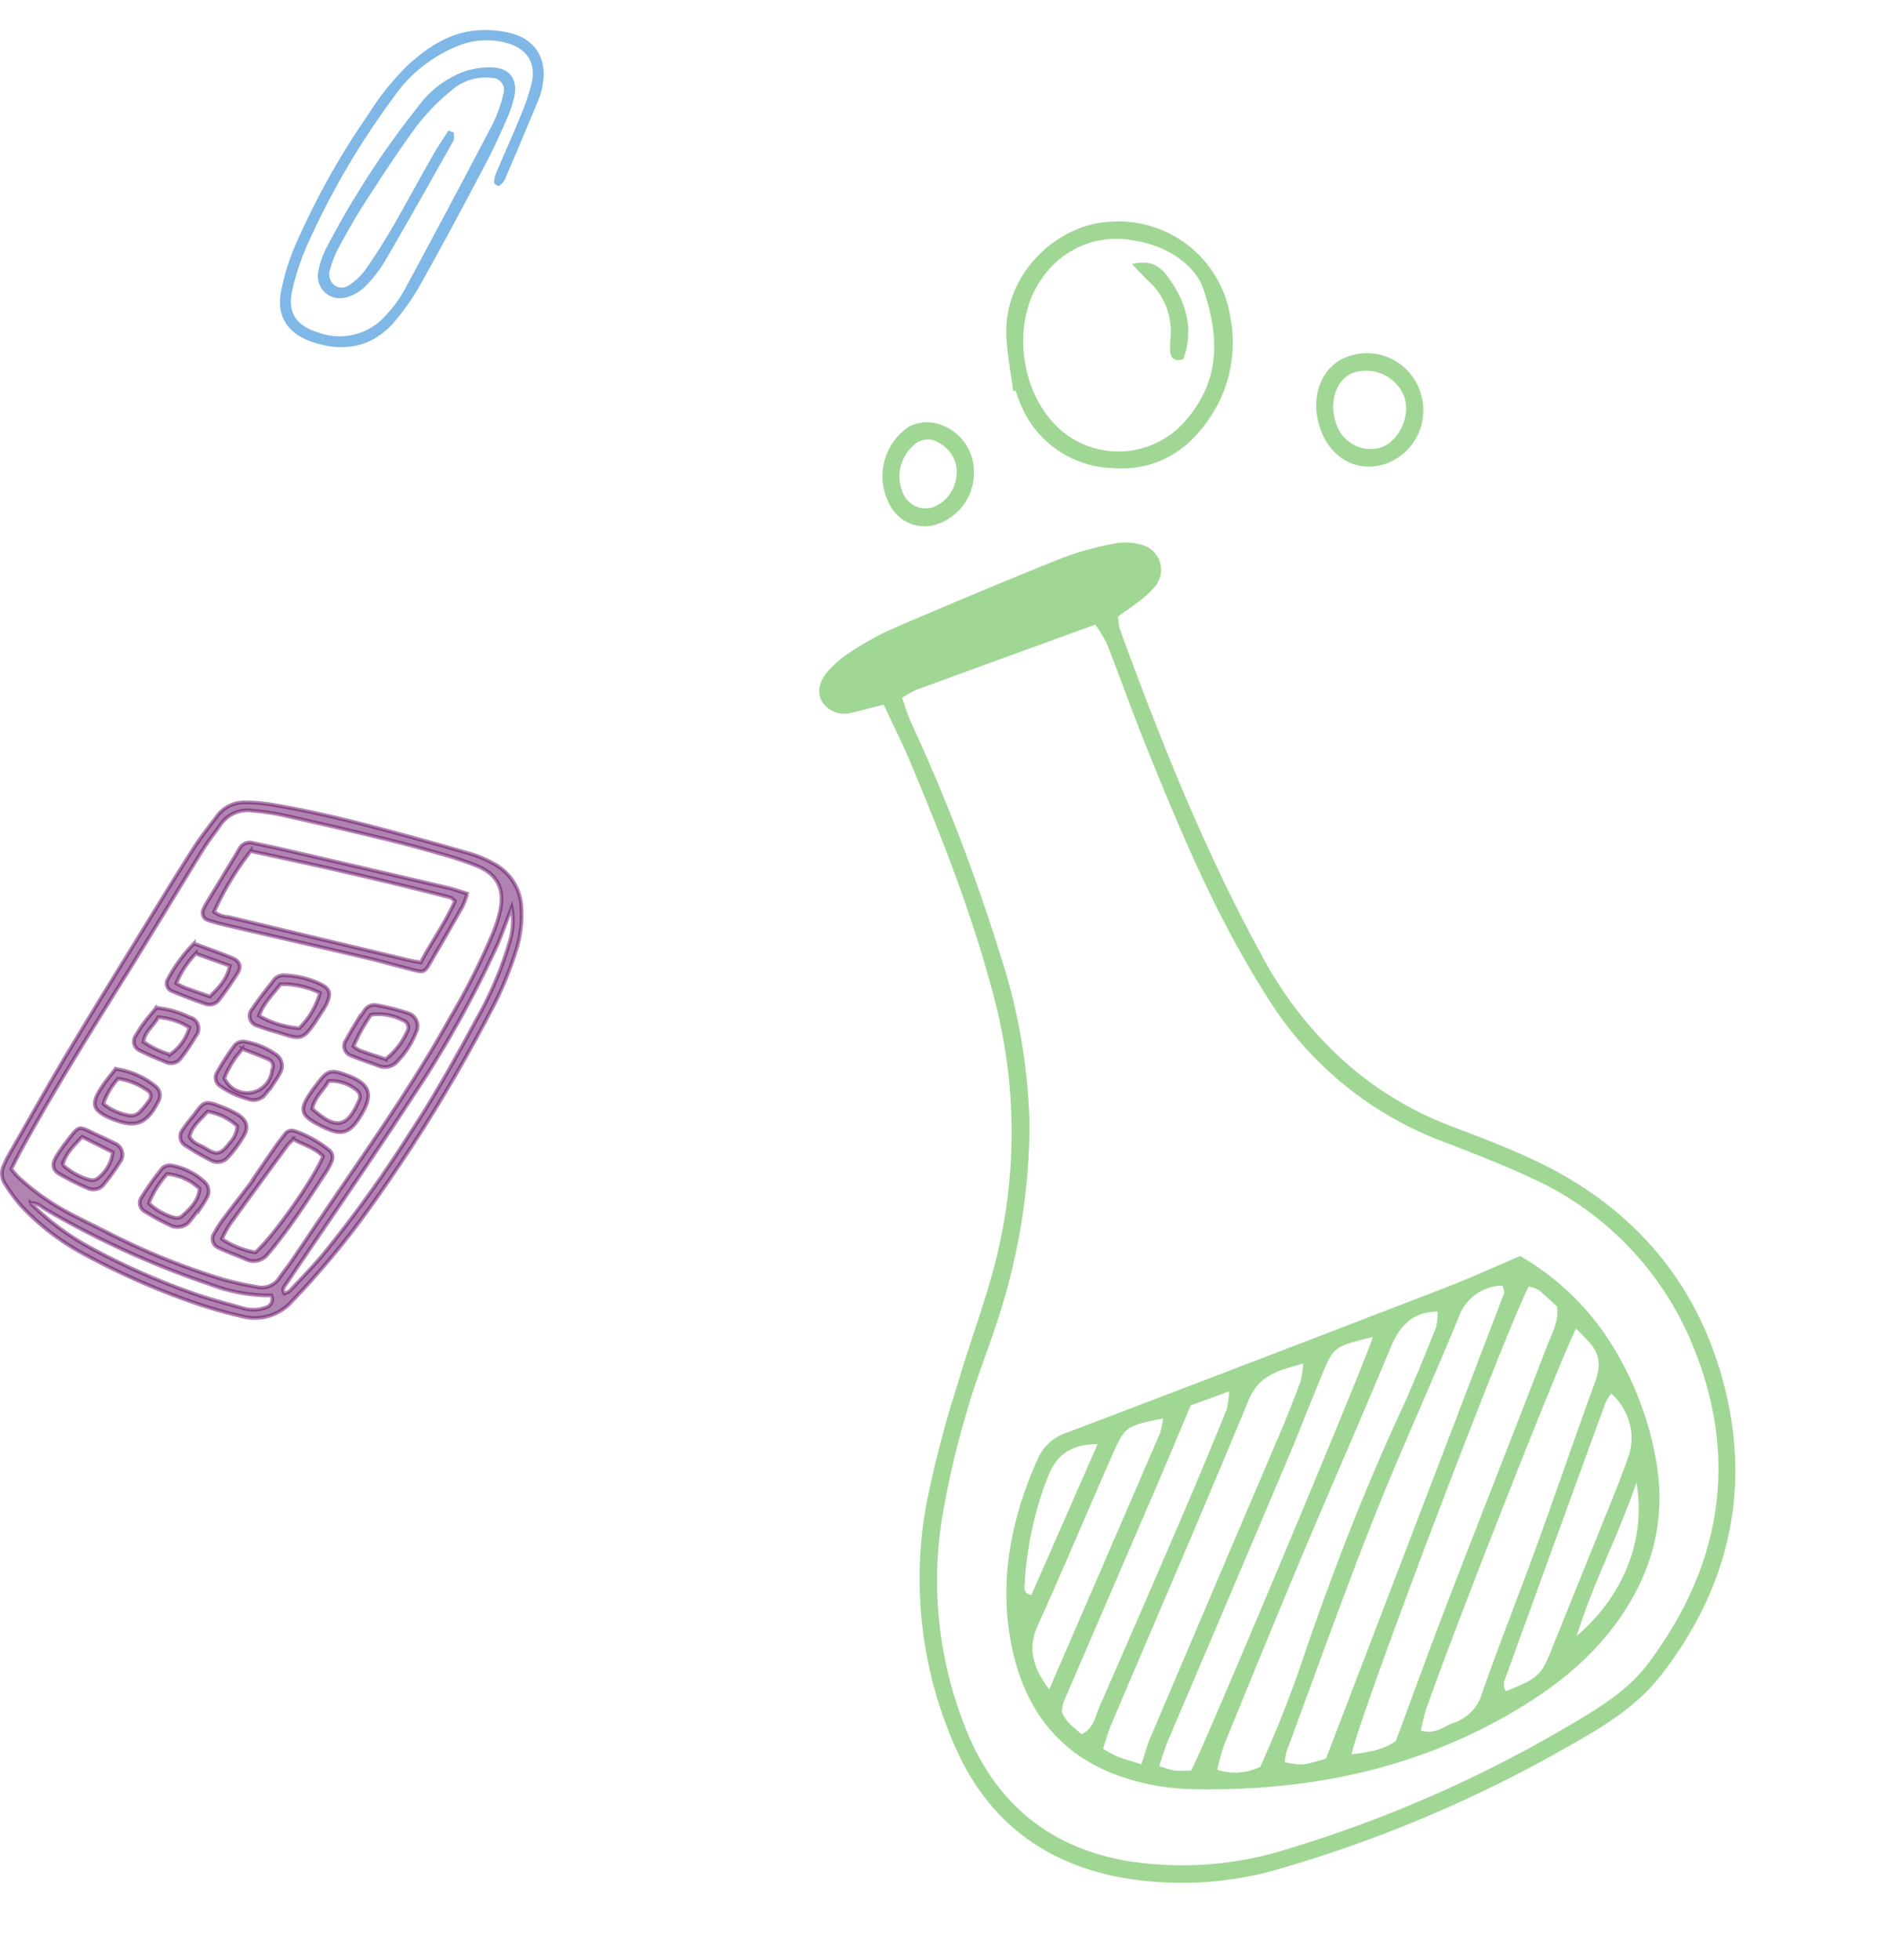 <svg xmlns="http://www.w3.org/2000/svg" width="253.388" height="264.513" viewBox="0 0 253.388 264.513">
  <g id="Group_391" data-name="Group 391" transform="translate(-17.361 -2058.379)">
    <path id="Path_510" data-name="Path 510" d="M1034.8,816.008c-1.744-.177-3.06-.272-4.364-.452a3.567,3.567,0,0,1-3.282-2.644c-.394-1.458.535-2.963,2.465-3.9a14.327,14.327,0,0,1,3.281-1.189,43.354,43.354,0,0,1,6.412-1.032c8.326-.47,16.656-.88,24.99-1.149a41.434,41.434,0,0,1,7.447.638,7.451,7.451,0,0,1,3.154,1.376,3.48,3.48,0,0,1-.251,5.887,12.7,12.7,0,0,1-2.744,1.155c-1.087.365-2.209.626-3.29.925a7.482,7.482,0,0,0-.389,1.583c.021,16.023.5,32.022,2.93,47.895a51.755,51.755,0,0,0,5.659,17.514,46.188,46.188,0,0,0,10.258,12.814c3.157,2.722,6.332,5.445,9.263,8.4,9.657,9.745,14.6,21.58,13.8,35.259-.9,15.505-8.322,27.521-21.5,35.832-4.457,2.811-9.6,3.864-14.686,4.7a178.388,178.388,0,0,1-42.37,2.289,46.787,46.787,0,0,1-21.315-6.55c-8.718-5.333-13.6-13.053-14.44-23.256a56,56,0,0,1,7.7-33.1,151.252,151.252,0,0,1,9.385-13.55c3.151-4.3,6.656-8.352,9.708-12.722a70.8,70.8,0,0,0,12.641-34.33c1.08-11.175.81-22.319.273-33.483C1035.415,822.1,1035.085,819.3,1034.8,816.008Zm2.631-.015c0,1.5-.075,2.5.012,3.492a253.361,253.361,0,0,1,.6,33.51,79.429,79.429,0,0,1-4.149,23.064,85.5,85.5,0,0,1-13.514,23.84c-2.453,3.164-5.175,6.13-7.5,9.382a118.77,118.77,0,0,0-8.2,12.542,53.549,53.549,0,0,0-6.673,28.887c.6,10.256,5.342,18.01,14.345,23.163a47.251,47.251,0,0,0,21.017,5.878,173.184,173.184,0,0,0,42.831-2.967c3.929-.748,7.89-1.689,11.292-3.908,13.8-9,21.037-21.742,20.351-38.269a42.378,42.378,0,0,0-13.049-29c-2.963-2.93-6.1-5.687-9.255-8.417a47.6,47.6,0,0,1-15.553-26.222c-2.8-12.429-3.4-25.1-3.833-37.78-.163-4.836-.118-9.678-.235-14.516a19.275,19.275,0,0,0-.591-3.052c-8.694,0-17.192-.006-25.689.014A15.788,15.788,0,0,0,1037.436,815.994Zm28.254-33.763c.545-2.424.933-4.9,1.665-7.263,2.482-8.02,11.557-11.87,18.372-9.763a15.284,15.284,0,0,1,10.893,17.806,18.092,18.092,0,0,1-7.569,11.914c-4.594,3.26-9.569,3.88-14.654,1.5a13.84,13.84,0,0,1-8.385-12.627c-.024-.5,0-1,0-1.5Zm28.826-4.142c.094-3.121-2.173-6.974-6.621-9.414a12.1,12.1,0,0,0-13.21.489c-5.189,3.372-7.8,11.26-5.8,17.72a11.938,11.938,0,0,0,17.271,7.061C1091.506,790.952,1094.329,786.317,1094.515,778.089Zm22.764,22.841a7.658,7.658,0,0,1-7.541,7.7c-4.139-.058-6.932-3.154-6.837-7.578s3.058-7.81,6.807-7.766A7.572,7.572,0,0,1,1117.279,800.93Zm-7.6-5.327c-2.4-.041-4.49,2.532-4.528,5.566a4.888,4.888,0,0,0,4.346,5.159c2.654.2,5.416-2.445,5.529-5.3A5.5,5.5,0,0,0,1109.676,795.6Zm-59.235-.021a5.255,5.255,0,0,1-5.64-4.572,8.041,8.041,0,0,1,6.038-9.089,5.253,5.253,0,0,1,3.294.659,6.672,6.672,0,0,1,2.939,7.8A7.3,7.3,0,0,1,1050.441,795.582Zm-.109-2.328a5.061,5.061,0,0,0,4.2-2.8,4.389,4.389,0,0,0-.63-5.055,2.723,2.723,0,0,0-3.072-1,5.6,5.6,0,0,0-3.773,6.188A3.289,3.289,0,0,0,1050.332,793.254Zm39.754,122.033a35.579,35.579,0,0,1,7.1,13.665,43.817,43.817,0,0,1,.813,17.87c-1.241,8.18-5.512,14.524-12.32,19.213-5.625,3.874-11.982,5.808-18.595,6.922-15.048,2.537-29.547.149-43.61-5.363a31.5,31.5,0,0,1-6.552-3.6c-7.528-5.3-10.553-12.779-9.456-21.745,1.134-9.273,5.7-16.948,12.151-23.581a6.455,6.455,0,0,1,4.928-1.9q27.512-.385,55.019-.934C1083.044,915.763,1086.523,915.476,1090.085,915.287Zm-44.376,55.4c2.367.55,4.271.9,6.237.352,4.351-5.113,8.614-10.223,12.983-15.239,8.09-9.287,16.261-18.5,24.347-27.794,1.177-1.353,2.668-2.543,3.154-4.6-.486-.927-.977-1.979-1.58-2.96a4.326,4.326,0,0,0-1.09-.9C1084.435,924.486,1048.991,965.523,1045.71,970.682Zm-3.443-.631c14.8-17.047,29.433-33.907,44.05-50.783.176-.2.11-.621.172-1.043a6.369,6.369,0,0,0-7.065,2.023c-6.623,7.272-13.557,14.263-20.086,21.614-7.415,8.35-14.526,16.969-21.755,25.484a7.266,7.266,0,0,0-.705,1.281C1039.006,969.865,1039.006,969.867,1042.267,970.051Zm-8.728-1.988a153.694,153.694,0,0,0,11.431-13.018c7.156-8.8,14.618-17.328,22.614-25.386,2.934-2.956,5.714-6.069,8.5-9.164a7.935,7.935,0,0,0,.963-1.992c-3.481-1.158-5.647.257-7.739,2.54-6.758,7.373-13.686,14.592-20.482,21.931-6.344,6.849-12.614,13.767-18.884,20.683a27.721,27.721,0,0,0-1.977,2.8A7.837,7.837,0,0,0,1033.539,968.064Zm22.043,2.787c1.63,1.24,3.12.536,4.542.56a6.007,6.007,0,0,0,5.07-2.584c4.427-5.419,9.093-10.644,13.589-16.009,5.032-6,9.939-12.111,14.988-18.1,1.307-1.551,1.9-3.1,1.2-5.024-.313-.862-.726-1.687-1.135-2.624-2.655,2.264-30.543,33.824-36.6,41.368C1056.649,969.167,1056.17,969.987,1055.582,970.85Zm-36.992-8.591c.954-1.2,1.619-2.161,2.41-3.008q15.015-16.089,30.054-32.155,2.731-2.923,5.327-5.971a13.526,13.526,0,0,0,1.219-2.206c-3.445-.3-6.146-.587-8.615,2.114-10.685,11.691-21.573,23.195-32.373,34.781-.765.82-1.411,1.75-2.162,2.691a20.23,20.23,0,0,0,1.45,1.654C1016.505,960.71,1017.188,961.175,1018.59,962.259Zm49.07-43.509c-5.393-.576-5.409-.59-8.3,2.566-2.809,3.066-5.541,6.2-8.374,9.245q-13.936,14.974-27.915,29.91c-.767.823-1.424,1.748-2.288,2.817a12.377,12.377,0,0,0,1.72,1.287,17.583,17.583,0,0,0,2.131.755C1026.742,963.586,1066.113,921.007,1067.66,918.751Zm-55.265,36.927c1.837-.152,2.558-1.632,3.558-2.678q9.5-9.954,18.933-19.978,5.485-5.833,10.848-11.779a11.169,11.169,0,0,0,1.175-2.219h-5.5c-2.849,3.064-5.665,6.128-8.518,9.157q-10.634,11.293-21.284,22.575a5.849,5.849,0,0,0-.705,1.258,7.651,7.651,0,0,0,.331,1.5C1011.565,954.272,1012.01,954.976,1012.395,955.678Zm55.848,14.135c4.731-.177,5.125-.352,7.773-3.3q6.182-6.883,12.374-13.757c2.114-2.36,4.258-4.7,6.256-7.152a7.713,7.713,0,0,0,1.446-3.082,8.222,8.222,0,0,0-.794-5.587,6.62,6.62,0,0,0-1.157.882q-12.871,15.314-25.7,30.662a2.206,2.206,0,0,0-.317.919C1068.095,969.522,1068.2,969.674,1068.243,969.813Zm-57.891-21.3c9.03-9.548,17.484-18.478,25.917-27.427a9.589,9.589,0,0,0,1.018-1.69c-5.091-.735-5.146-.788-8.131,2.319-5.779,6.013-11.427,12.153-17.257,18.114C1009.634,942.148,1009.2,944.624,1010.352,948.515Zm17.454-28.873c-3.788-1.369-6.049-.269-8.062,2.144a46.762,46.762,0,0,0-7.6,12.141c-.209.508-.67,1.184.308,1.792Zm51.917,46.425c7.85-2.928,13.3-9.1,14.659-16.7C1089.555,955.385,1084.467,959.845,1079.723,966.067Zm8.165-191.607a9.113,9.113,0,0,1,.282,8.1,15.763,15.763,0,0,0-.732,1.828c-.283.973.091,1.562,1.29,1.638,2.637-3.123,3-6.775,2-10.594-.429-1.63-.979-3.493-4.122-3.84C1087.246,773.031,1087.535,773.761,1087.888,774.459Z" transform="matrix(0.94, -0.342, 0.342, 0.94, -1115.126, 1740.339)" fill="#43b02a" opacity="0.5"/>
    <path id="Path_511" data-name="Path 511" d="M1095.088,1145.646c.321.219.779.363.944.666,2.982,5.459,5.963,10.919,8.86,16.425a16.968,16.968,0,0,1,1.5,4.126,5.7,5.7,0,0,1-.136,2.972,2.977,2.977,0,0,1-4.937,1.275,10.722,10.722,0,0,1-2.125-2.616,118.7,118.7,0,0,1-9.6-20.569,13.528,13.528,0,0,1-.754-7.668,10.98,10.98,0,0,1,1.581-3.681c1.377-1.949,3.173-2.038,4.892-.407a14.256,14.256,0,0,1,1.952,2.337c1.27,1.871,2.541,3.749,3.676,5.7,3.011,5.184,6.005,10.381,8.89,15.636a32.775,32.775,0,0,1,2.706,6.2c1.325,4.382-.133,8-3.623,10.838-2.684,2.182-5.433,2.257-7.966-.059a30.285,30.285,0,0,1-4.4-5.129,104.017,104.017,0,0,1-9.623-17.523,36.353,36.353,0,0,1-2.8-7.984c-.66-3.622-.787-7.24,1.016-10.591a13.965,13.965,0,0,1,2.858-3.724c2.381-2.146,5.236-2.085,7.7-.055a9.207,9.207,0,0,1,1.637,1.706c2.306,3.217,4.573,6.463,6.832,9.712a2.615,2.615,0,0,1,.282.939.341.341,0,0,1-.128.3c-.189.093-.488.248-.6.171a3.923,3.923,0,0,1-.939-.907c-1.559-2.223-3.054-4.49-4.647-6.688a28.59,28.59,0,0,0-3.214-3.925c-1.915-1.835-4.073-1.8-6.093-.086a10.272,10.272,0,0,0-3.362,6.121,19.225,19.225,0,0,0,1.335,10.965,106.415,106.415,0,0,0,10.519,20.109,33.77,33.77,0,0,0,4.293,5.227c2.192,2.151,4.291,2.073,6.617.085a8.309,8.309,0,0,0,2.908-9.12,16.717,16.717,0,0,0-1.5-3.77q-6.289-11.06-12.716-22.04a19.65,19.65,0,0,0-2.73-3.44,1.624,1.624,0,0,0-2.626.257,6.9,6.9,0,0,0-1.449,5.426,28.646,28.646,0,0,0,1.583,6.559c1.528,3.889,3.313,7.682,5.084,11.471,1.005,2.148,2.146,4.239,3.323,6.3a13.922,13.922,0,0,0,2.051,2.676,1.962,1.962,0,0,0,1.489.489,1.65,1.65,0,0,0,1.442-1.659,8.18,8.18,0,0,0-.554-2.963c-.871-2.083-1.848-4.129-2.9-6.126-1.744-3.3-3.6-6.541-5.374-9.825-.636-1.177-1.169-2.409-1.75-3.616Z" transform="matrix(0.53, 0.848, -0.848, 0.53, 469.74, 540.41)" fill="#0070ce" opacity="0.5"/>
    <path id="Path_630" data-name="Path 630" d="M979.179,469.41a114.569,114.569,0,0,1-9.211,10.867,6.676,6.676,0,0,1-6.637,2.08,61.017,61.017,0,0,1-6.559-1.864,98.239,98.239,0,0,1-14.285-6.247,32.8,32.8,0,0,1-9.115-6.869,22.853,22.853,0,0,1-2.16-2.939,2.526,2.526,0,0,1-.123-2.566c.174-.368.323-.75.524-1.1,2.671-4.654,5.286-9.341,8.042-13.944,3.717-6.208,7.536-12.356,11.325-18.521,1.916-3.118,3.829-6.239,5.81-9.315.923-1.432,2-2.764,3.02-4.136a4.532,4.532,0,0,1,3.784-1.894,21.914,21.914,0,0,1,3.635.3c5.62.936,11.143,2.308,16.638,3.794,3.374.913,6.746,1.835,10.1,2.822a15.045,15.045,0,0,1,3.139,1.315,7.027,7.027,0,0,1,3.828,6.112,15.508,15.508,0,0,1-.551,5.065,48.317,48.317,0,0,1-3.725,9A219.518,219.518,0,0,1,979.179,469.41Zm-47.114-6.976a10.8,10.8,0,0,0,.853,1.022,32.5,32.5,0,0,0,6.933,4.937c1.872.98,3.774,1.9,5.658,2.86a93.861,93.861,0,0,0,15.135,6.09,45.474,45.474,0,0,0,4.511,1,2.865,2.865,0,0,0,3.166-1.292c.5-.741,1.08-1.427,1.583-2.166,1.739-2.553,3.452-5.124,5.19-7.678,5.625-8.267,11.4-16.44,16.253-25.2a94.1,94.1,0,0,0,5.807-11.532,18.065,18.065,0,0,0,.933-3.02c.557-2.849-.414-4.76-3.074-5.886a42.963,42.963,0,0,0-4.847-1.626c-2.5-.721-5.008-1.409-7.535-2.02q-6.99-1.691-14.01-3.259a31.708,31.708,0,0,0-4.1-.581,4.383,4.383,0,0,0-4.233,1.906c-.795,1.13-1.663,2.214-2.388,3.386-3.634,5.877-7.189,11.8-10.853,17.663-4.7,7.514-9.391,15.031-13.648,22.808C932.934,460.688,932.514,461.559,932.065,462.434Zm67.553-35.278c-.81,2.094-1.352,3.7-2.041,5.243a145.77,145.77,0,0,1-11.3,20.189c-5.6,8.571-11.449,16.981-17.184,25.465-.2.3-.539.607-.159,1.2a2.444,2.444,0,0,0,.742-.375c1.5-1.6,3.03-3.179,4.449-4.849A169.8,169.8,0,0,0,985.922,457.6c3.323-5.017,6.226-10.287,9.087-15.577a48.488,48.488,0,0,0,4.351-10.306A9.6,9.6,0,0,0,999.618,427.156Zm-64.957,39.891a34.666,34.666,0,0,0,7.875,5.91,94.9,94.9,0,0,0,14.242,6.327c2.143.747,4.345,1.335,6.539,1.93a4.852,4.852,0,0,0,3.12-.086,1.134,1.134,0,0,0,.729-1.617,22.321,22.321,0,0,1-8.286-1.515,119.74,119.74,0,0,1-22.14-10.089C936.144,467.564,935.622,466.968,934.661,467.047Zm58.955-41.77a12.9,12.9,0,0,1-.618,1.688q-2.224,3.927-4.5,7.827c-.59,1.017-.818,1.124-1.972.834-2.208-.554-4.4-1.187-6.613-1.709-6.253-1.474-12.516-2.9-18.772-4.362-.87-.2-1.738-.429-2.583-.712a1.037,1.037,0,0,1-.578-1.41,5.424,5.424,0,0,1,.439-.866c1.473-2.435,2.969-4.857,4.419-7.306a1.551,1.551,0,0,1,1.831-.829c1.511.321,3.024.638,4.529.987q10.933,2.531,21.861,5.085C991.839,424.685,992.592,424.964,993.616,425.277Zm-1.654,1c-.286-.219-.451-.438-.658-.492-8.948-2.306-17.957-4.342-26.924-6.244a40.243,40.243,0,0,0-4.948,8.2,3.84,3.84,0,0,0,2,.7q12.306,2.958,24.617,5.892c.377.09.766.135,1.3.226C988.837,431.721,990.692,429.179,991.963,426.279Zm-27.335,37.664c.965-1.409,1.923-2.823,2.9-4.225.464-.666.954-1.317,1.456-1.956a1.12,1.12,0,0,1,1.292-.461,15.317,15.317,0,0,1,4.671,2.574,1.267,1.267,0,0,1,.365,1.546,8.488,8.488,0,0,1-.673,1.3c-2.269,3.474-4.515,6.963-7.114,10.205-.254.317-.512.632-.782.936a2.408,2.408,0,0,1-3.044.755c-1.185-.53-2.427-.937-3.59-1.51a1.311,1.311,0,0,1-.615-2.042,15.509,15.509,0,0,1,1.326-2.042c1.267-1.693,2.569-3.36,3.856-5.038Zm5.539-5.5a7.255,7.255,0,0,0-.752.706c-2.637,3.6-5.276,7.2-7.884,10.814a16.548,16.548,0,0,0-1.036,1.922,11.678,11.678,0,0,0,4.524,1.814c2.4-2.082,8-10.044,9.126-12.966C973.08,459.6,971.577,459.217,970.166,458.44Zm9.007-16.571c.185-.265.372-.529.554-.8a1.57,1.57,0,0,1,1.674-.737,31.393,31.393,0,0,1,4.208,1.066,1.808,1.808,0,0,1,1.1,2.572,11.63,11.63,0,0,1-2.456,3.868,2.255,2.255,0,0,1-2.632.676c-1.2-.465-2.452-.832-3.63-1.354a1.375,1.375,0,0,1-.693-2.182c.562-1.072,1.215-2.1,1.829-3.141Zm3.43,5.755a9.751,9.751,0,0,0,2.871-3.671,1.043,1.043,0,0,0-.56-1.6,7.166,7.166,0,0,0-4.3-.725,24.586,24.586,0,0,0-2.36,4.246,4.62,4.62,0,0,0,.863.571C980.25,446.857,981.4,447.224,982.6,447.624Zm-9.629-4.824c-.022.029-.124.155-.219.286-1.158,1.6-1.64,1.9-3.7,1.232-1.232-.4-2.5-.711-3.7-1.179a1.4,1.4,0,0,1-.727-2.344c.894-1.348,1.919-2.611,2.907-3.9a1.7,1.7,0,0,1,1.526-.59,12.361,12.361,0,0,1,4.694,1.15c1.3.608,1.506,1.259.935,2.539a5.208,5.208,0,0,1-.332.649C973.927,441.334,973.482,442.013,972.974,442.8Zm-7.469-1.046a12.65,12.65,0,0,0,5.428,1.687,10.868,10.868,0,0,0,2.807-4.757,11.411,11.411,0,0,0-5.318-1.187C967.373,438.86,966.142,440.023,965.5,441.754Zm-8.786-9.744c1.745.651,3.491,1.253,5.2,1.956.96.4,1.244,1.123.743,1.954-.748,1.241-1.6,2.422-2.466,3.588a1.656,1.656,0,0,1-1.941.65c-1.524-.531-3.036-1.1-4.524-1.729a1.108,1.108,0,0,1-.512-1.645A21.021,21.021,0,0,1,956.719,432.011Zm.242,1.358a13.244,13.244,0,0,0-2.631,4.01,11.388,11.388,0,0,0,1.144.584c1.125.414,2.262.8,3.4,1.2,1.239-1.236,2.343-2.352,2.693-4.147Zm-5.32,7.317a12.965,12.965,0,0,1,4.469,1.265,1.565,1.565,0,0,1,.869,2.537,25.667,25.667,0,0,1-2.033,3.01,1.607,1.607,0,0,1-1.968.534c-1.2-.487-2.4-.979-3.549-1.567a1.339,1.339,0,0,1-.538-2.057,16.326,16.326,0,0,1,1.2-1.823C950.57,441.944,951.1,441.343,951.64,440.685Zm1.855,6.3a6.575,6.575,0,0,0,2.61-3.637,8.9,8.9,0,0,0-4.214-1.386c-.6,1.172-1.8,1.895-1.981,3.3A11.213,11.213,0,0,0,953.495,446.983Zm19.729,4.151c1.522-2.069,1.918-2.192,4.223-1.321,3.043,1.148,3.528,2.547,1.849,5.326-1.561,2.582-2.646,2.891-5.358,1.521-2.957-1.494-3.119-2.185-1.155-4.949C972.923,451.513,973.077,451.326,973.224,451.134Zm-.527,3.181c3.142,2.824,4.683,2.57,6.237-.956.033-.074.076-.144.1-.221a1.1,1.1,0,0,0-.32-1.315,5.5,5.5,0,0,0-3.807-1.262C974.158,451.889,972.952,452.83,972.7,454.315Zm-5.642-2.791c-.233.275-.439.523-.65.768a2.007,2.007,0,0,1-2.375.7,11.465,11.465,0,0,1-3.715-1.712,1.355,1.355,0,0,1-.45-1.924,35.3,35.3,0,0,1,2.373-3.64,1.506,1.506,0,0,1,1.263-.478,10.412,10.412,0,0,1,4.233,1.706,1.852,1.852,0,0,1,.594,2.562,7.338,7.338,0,0,1-.489.836C967.577,450.75,967.3,451.15,967.054,451.523Zm-3.773-5.278a12.422,12.422,0,0,0-2.454,3.938,3.369,3.369,0,0,0,6.43-1.091,1,1,0,0,0-.462-1.447C965.7,447.149,964.561,446.749,963.281,446.245Zm-24.1,12.966c.364-.474.557-.732.757-.986,1.254-1.594,1.252-1.587,3.164-.646.94.463,1.913.863,2.836,1.357a1.651,1.651,0,0,1,.764,2.607,26.99,26.99,0,0,1-2.119,2.933,1.776,1.776,0,0,1-2.187.563,34.725,34.725,0,0,1-3.88-1.949c-.892-.527-.977-1.335-.4-2.3C938.484,460.166,938.922,459.585,939.177,459.211Zm2.442-1.116c-1.133,1.22-2.23,2.239-2.621,3.786a8.99,8.99,0,0,0,3.62,2.013,1.286,1.286,0,0,0,1.116-.2,5.324,5.324,0,0,0,2.03-3.511Zm15.576,10.037c-.3.386-.586.778-.89,1.157a2.155,2.155,0,0,1-2.8.748,31.6,31.6,0,0,1-3.408-1.854,1.313,1.313,0,0,1-.457-1.922,41.835,41.835,0,0,1,2.812-3.954,1.581,1.581,0,0,1,1.324-.339,8.97,8.97,0,0,1,4.3,2.155,1.682,1.682,0,0,1,.367,2.213c-.331.646-.773,1.235-1.165,1.85Zm-6.558-1.066a7.943,7.943,0,0,0,3.29,1.893,1.311,1.311,0,0,0,1.127-.107c1.107-1.012,2.261-2.034,2.423-3.759a7.263,7.263,0,0,0-4.381-1.979A12.375,12.375,0,0,0,950.636,467.066Zm5.847-11.63c1.657-2.11,1.4-2.466,4.589-1.134a11.611,11.611,0,0,1,1.514.757c1.207.727,1.567,1.646.9,2.841a17.13,17.13,0,0,1-2.134,2.906,1.88,1.88,0,0,1-2.43.422,34.464,34.464,0,0,1-3.336-1.935,1.426,1.426,0,0,1-.416-2.123A20.958,20.958,0,0,1,956.483,455.436Zm-.359,2.63c.469.959,1.411,1.114,2.141,1.576,1.493.944,2.043.923,3.376-.847a3.419,3.419,0,0,0,.913-2.16,7.906,7.906,0,0,0-3.991-1.949C957.628,455.751,956.477,456.621,956.124,458.066Zm-9.986-9.136a10.907,10.907,0,0,1,5.283,2.255,1.6,1.6,0,0,1,.473,2.156c-.033.073-.077.142-.115.213-1.474,2.8-3.015,3.368-5.944,2.184-.075-.03-.154-.05-.228-.082-2.63-1.127-2.886-1.964-1.271-4.362C944.87,450.5,945.5,449.768,946.139,448.93Zm-1.647,4.711a7.372,7.372,0,0,0,3.3,1.528,1.582,1.582,0,0,0,1.571-.4,10.672,10.672,0,0,0,1.369-1.672.871.871,0,0,0-.3-1.267,9.035,9.035,0,0,0-3.952-1.579A9.439,9.439,0,0,0,944.492,453.64Z" transform="translate(-913.179 1753.715)" fill="#630963" stroke="#630963" stroke-width="0.5" opacity="0.5"/>
  </g>
</svg>
